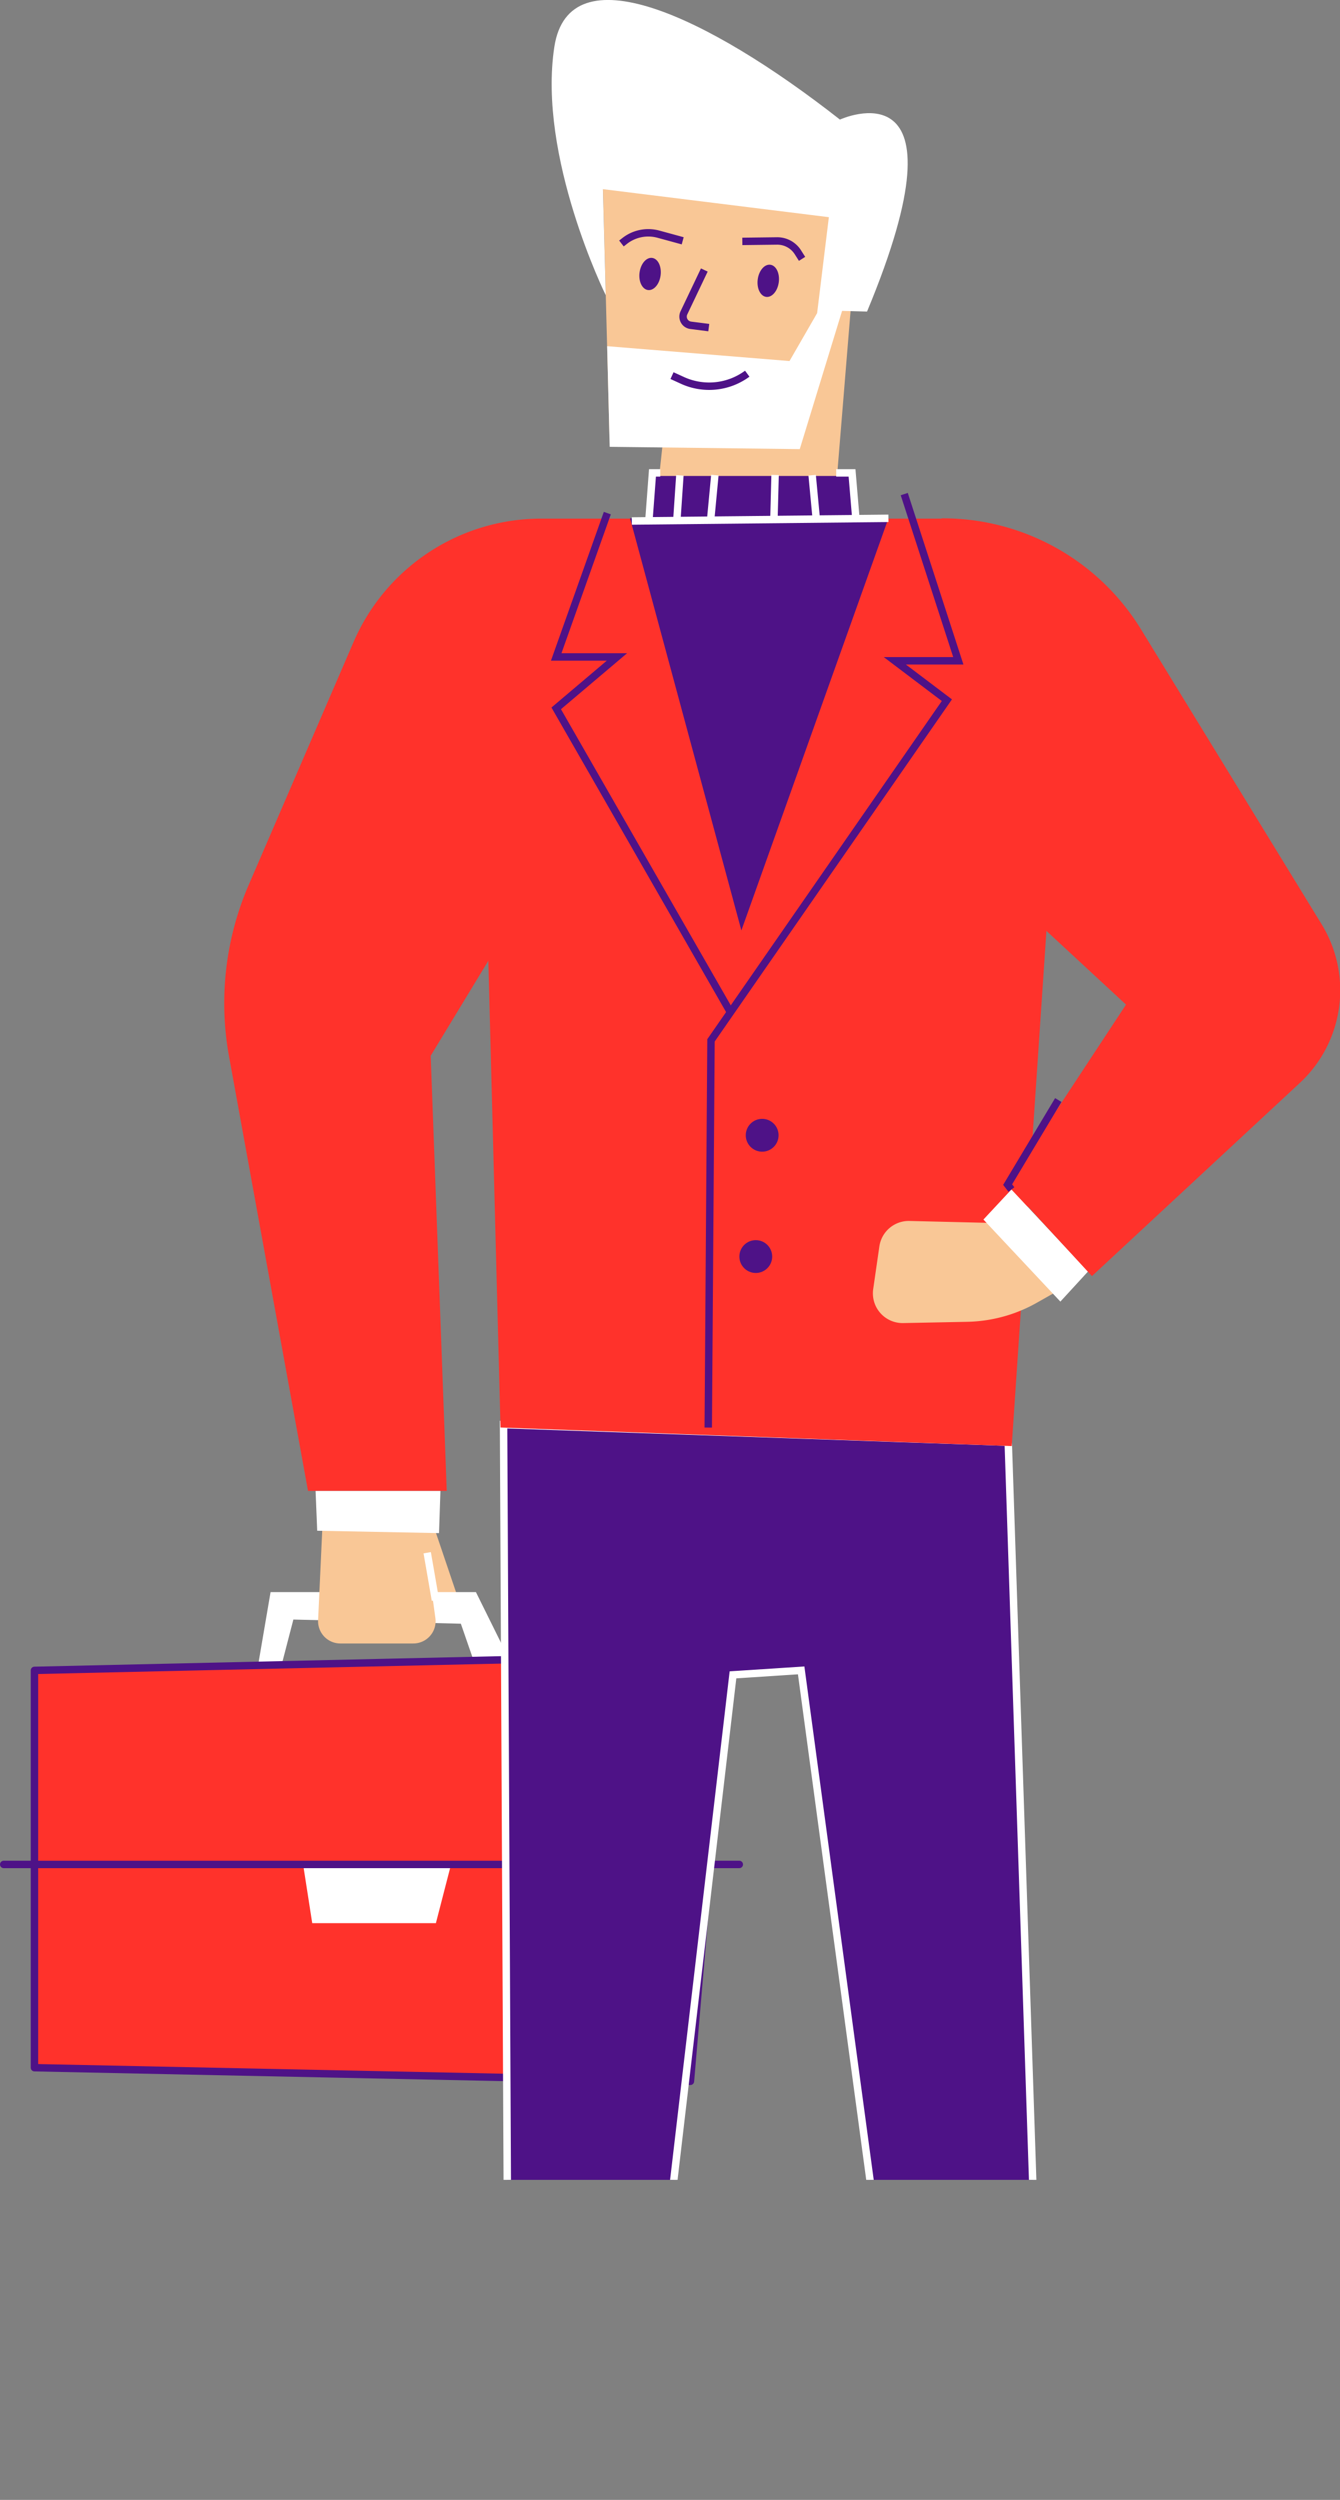 <?xml version="1.0" encoding="UTF-8"?> <svg xmlns="http://www.w3.org/2000/svg" xmlns:xlink="http://www.w3.org/1999/xlink" viewBox="0 0 180.42 336.36"><rect x="0" y="0" width="180.42" height="336.36" fill="#808080" stroke="none"/> <defs> <style>.cls-1,.cls-11,.cls-6,.cls-7{fill:none;}.cls-2{fill:#f9c796;}.cls-3{clip-path:url(#clip-path);}.cls-4{fill:#fff;}.cls-10,.cls-5{fill:#ff322b;}.cls-5,.cls-6,.cls-7{stroke:#4e1287;}.cls-5,.cls-6{stroke-linecap:round;stroke-linejoin:round;}.cls-11,.cls-7,.cls-9{stroke-miterlimit:10;}.cls-8,.cls-9{fill:#4e1287;}.cls-11,.cls-9{stroke:#fff;}</style> <clipPath id="clip-path" transform="translate(-176.91 -26.17)"> <rect class="cls-1" width="363.4" height="319.47"></rect> </clipPath> </defs> <title>b2</title> <g id="Слой_2" data-name="Слой 2"> <g id="Картридж"> <path class="cls-2" d="M234.93,230.42l3.76,11.1-1.36.37a4.85,4.85,0,0,1-6-3.53l-.66-2.67Z" transform="translate(-176.91 -26.17)"></path> <g class="cls-3"> <polygon class="cls-4" points="34.59 224.99 36.43 214.22 64.08 214.22 68.67 223.49 64.08 224.33 62.05 218.47 39.5 217.91 37.66 224.99 34.59 224.99"></polygon> <polygon class="cls-5" points="4.64 224.75 97.87 222.65 92.96 280.04 4.64 278.21 4.64 224.75"></polygon> <polygon class="cls-4" points="40.81 250.86 42.04 258.76 58.69 258.76 60.73 250.86 40.81 250.86"></polygon> <line class="cls-6" x1="0.5" y1="250.86" x2="99.54" y2="250.86"></line> <polygon class="cls-2" points="114.97 24.6 115.17 33.95 110.28 93.61 85.17 97.48 89.29 59.1 82.06 58.69 81.06 20.52 114.97 24.6"></polygon> <path class="cls-7" d="M271.74,62.5,269,68.25a1.18,1.18,0,0,0,.91,1.69l2.43.31" transform="translate(-176.91 -26.17)"></path> <ellipse class="cls-8" cx="264.45" cy="63.03" rx="2.18" ry="1.43" transform="translate(-8.86 291.06) rotate(-82.64)"></ellipse> <path class="cls-7" d="M260.58,58.93l.45-.35a5.17,5.17,0,0,1,4.54-.9l3.26.89" transform="translate(-176.91 -26.17)"></path> <path class="cls-7" d="M284.9,61l-.57-.9a3.29,3.29,0,0,0-2.8-1.51l-4.67.06" transform="translate(-176.91 -26.17)"></path> <ellipse class="cls-8" cx="280.37" cy="63.96" rx="2.18" ry="1.43" transform="translate(4.09 307.65) rotate(-82.64)"></ellipse> <path class="cls-4" d="M290,42.26c-18-14.11-36.46-22.61-38.45-9.8-2.28,14.8,6.92,33.43,6.92,33.43l-.38-14.27,30.42,3.77L286.93,68.3l-3.72,6.45-24.55-2L259,86.29l25.59.31L290.29,68l3.36.09C307.82,34.07,290,42.26,290,42.26Z" transform="translate(-176.91 -26.17)"></path> <path class="cls-7" d="M267.39,76.71l1.38.63a8.64,8.64,0,0,0,8.75-.89h0" transform="translate(-176.91 -26.17)"></path> <polygon class="cls-9" points="67.8 191.68 68.44 321.67 77.83 328.81 87.4 321.67 98.69 225.35 107.87 224.75 120.97 321.67 131.08 329.69 139.98 321.67 135.75 194.05 67.8 191.68"></polygon> <path class="cls-10" d="M319.89,120.46l-6.76,100.28-68.83-2.5-1.64-62.8-7.76,12.78,2.16,58.55H218.38l-10.64-58.5a40.09,40.09,0,0,1,2.64-23l14.13-32.71a27.53,27.53,0,0,1,25.27-16.61h53.91Z" transform="translate(-176.91 -26.17)"></path> <path class="cls-2" d="M312.25,190.76l-12.88-.31a4,4,0,0,0-4.06,3.42l-.83,5.74a4,4,0,0,0,4,4.58l8.62-.17a19.86,19.86,0,0,0,9.42-2.57l3.22-1.82a2.29,2.29,0,0,0,.16-3.88l-4.27-2.91A4,4,0,0,0,312.25,190.76Z" transform="translate(-176.91 -26.17)"></path> <path class="cls-1" d="M301,190.47l-6.75-.13a1.78,1.78,0,0,0-1.82,1.78v.09a1.78,1.78,0,0,0,1.78,1.79l6.75,0a1.78,1.78,0,0,0,1.79-1.92h0A1.78,1.78,0,0,0,301,190.47Z" transform="translate(-176.91 -26.17)"></path> <path class="cls-1" d="M302.59,194,291,193.92a1.61,1.61,0,0,0-1.63,1.61v.24a1.62,1.62,0,0,0,1.57,1.61l11.62.29A1.6,1.6,0,0,0,304.2,196l0-.42A1.61,1.61,0,0,0,302.59,194Z" transform="translate(-176.91 -26.17)"></path> <path class="cls-1" d="M307.25,197.65l-14.5-.27a1.6,1.6,0,0,0-1.63,1.61h0a1.6,1.6,0,0,0,1.54,1.61l14.5.54a1.59,1.59,0,0,0,1.66-1.6v-.28A1.61,1.61,0,0,0,307.25,197.65Z" transform="translate(-176.91 -26.17)"></path> <path class="cls-1" d="M305.17,200.87l-9.45-.19a1.79,1.79,0,0,0-1.8,2h0a1.77,1.77,0,0,0,1.8,1.55l9.45-.17a1.6,1.6,0,0,0,1.57-1.53h0A1.59,1.59,0,0,0,305.17,200.87Z" transform="translate(-176.91 -26.17)"></path> <polygon class="cls-4" points="136.18 160.05 132.41 164.09 142.77 175.13 146.51 171.06 136.18 160.05"></polygon> <path class="cls-10" d="M303.82,95.91h-.13l-4.41,38.37,29.24,27.06-15.94,24.21,11.35,12.32,28-26a17,17,0,0,0,2.92-21.35l-24.14-39.39A31.33,31.33,0,0,0,303.82,95.91Z" transform="translate(-176.91 -26.17)"></path> <path class="cls-10" d="M245.3,348.23l-12,7.08a8.36,8.36,0,0,0-4.13,7.21H264l.29-14.29Z" transform="translate(-176.91 -26.17)"></path> <path class="cls-10" d="M297.88,348.23l.79,14.29h46.79a8.29,8.29,0,0,0-6-8l-22.54-6.33Z" transform="translate(-176.91 -26.17)"></path> <polygon class="cls-8" points="84.83 69.74 99.82 125.19 119.62 69.74 84.83 69.74"></polygon> <polyline class="cls-7" points="81.77 69.04 74.89 88.39 83.07 88.39 74.89 95.31 98.35 136.2"></polyline> <polyline class="cls-7" points="121.75 66.48 129.03 88.91 120.48 88.91 127.49 94.21 95.73 139.98 95.36 192.08"></polyline> <circle class="cls-8" cx="102.62" cy="152.75" r="2.21"></circle> <circle class="cls-8" cx="101.76" cy="169.07" r="2.21"></circle> <polyline class="cls-7" points="142.49 148.01 135.67 159.39 136.18 160.05"></polyline> <polygon class="cls-8" points="87.39 69.74 87.85 64.04 114.72 64.04 114.72 69.74 110.2 73.48 91.3 73.48 87.39 69.74"></polygon> <polyline class="cls-11" points="88.9 63.63 87.85 63.63 87.39 69.74"></polyline> <polyline class="cls-11" points="115.23 69.69 114.72 63.63 112.59 63.63"></polyline> <line class="cls-11" x1="91.54" y1="63.96" x2="91.15" y2="69.72"></line> <line class="cls-11" x1="96.25" y1="63.93" x2="95.7" y2="69.74"></line> <line class="cls-11" x1="119.62" y1="69.74" x2="85.07" y2="70.1"></line> <line class="cls-11" x1="104.36" y1="63.91" x2="104.2" y2="70.01"></line> <line class="cls-11" x1="109.35" y1="63.94" x2="109.91" y2="69.88"></line> <path class="cls-2" d="M220.31,231.79l-.57,12.36a3,3,0,0,0,3,3.15h9.79a3,3,0,0,0,3-3.43l-1.71-12.35a3,3,0,0,0-3-2.6h-7.51A3,3,0,0,0,220.31,231.79Z" transform="translate(-176.91 -26.17)"></path> <line class="cls-11" x1="58.63" y1="215.31" x2="57.52" y2="208.92"></line> <polygon class="cls-4" points="42.49 200.61 42.71 205.96 59.11 206.28 59.3 200.61 42.49 200.61"></polygon> </g> </g> </g> </svg> 